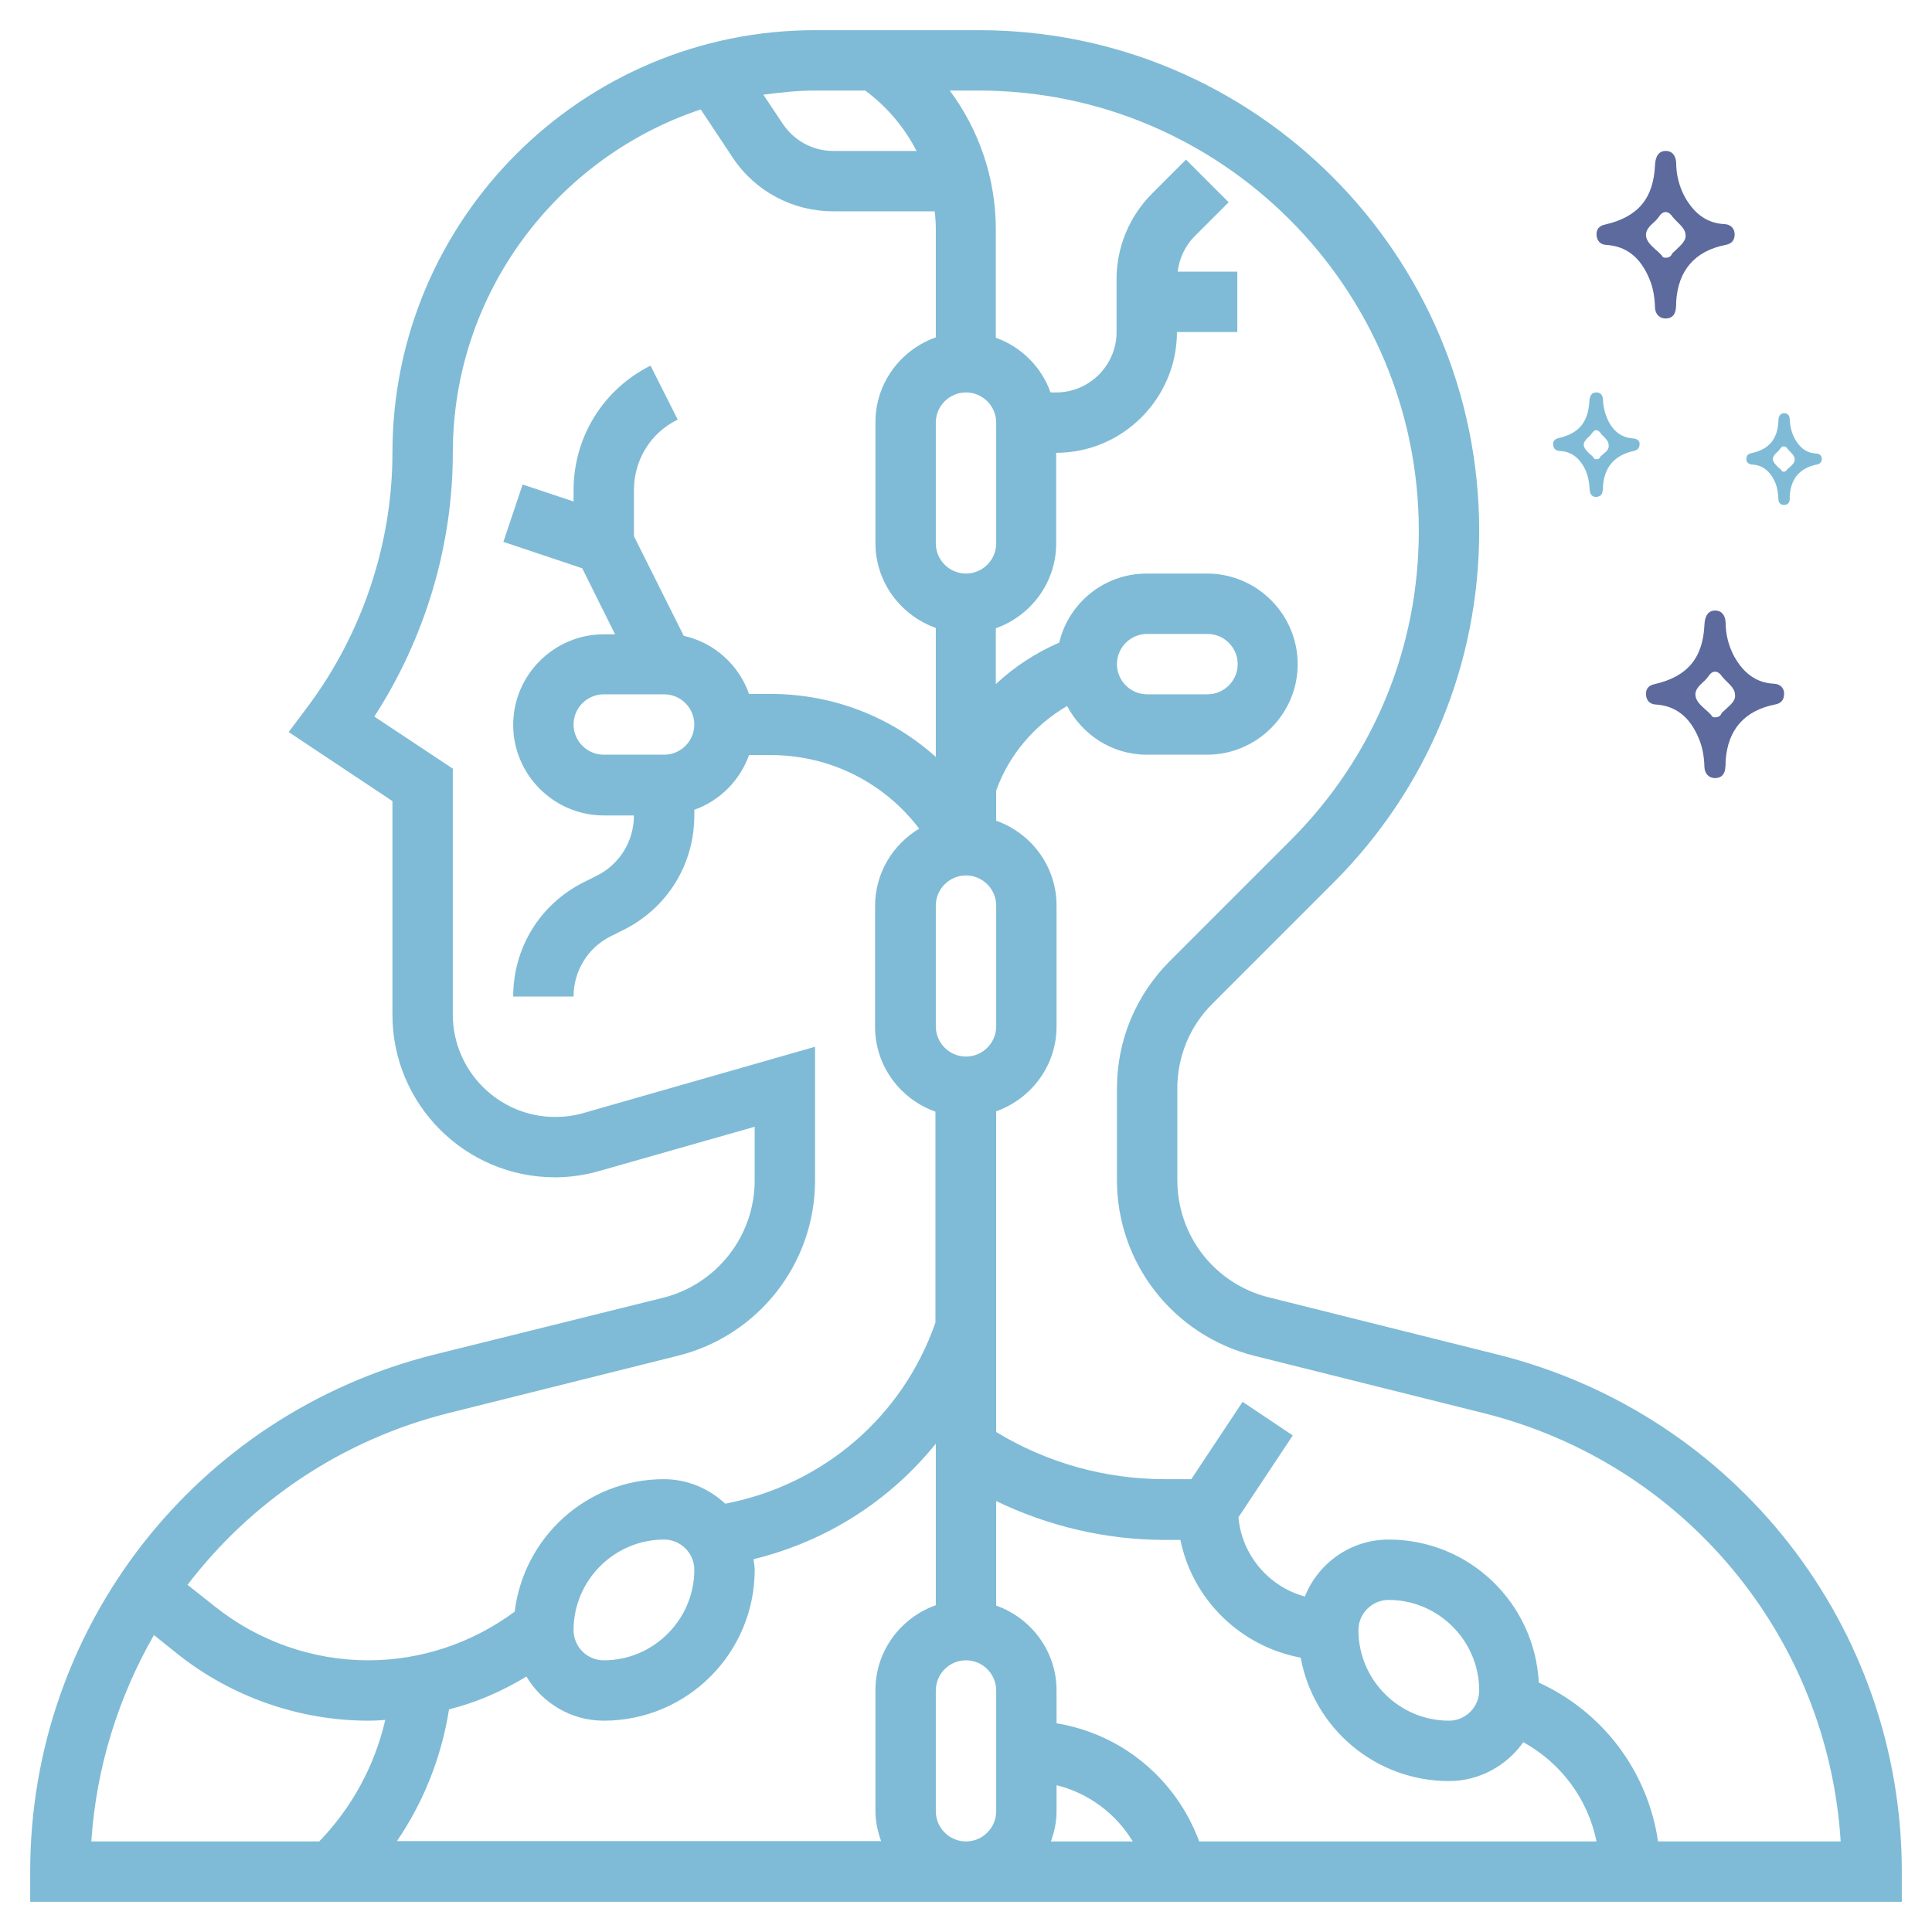 <?xml version="1.0" encoding="UTF-8"?>
<!-- Generator: Adobe Illustrator 28.1.0, SVG Export Plug-In . SVG Version: 6.00 Build 0)  -->
<svg xmlns="http://www.w3.org/2000/svg" xmlns:xlink="http://www.w3.org/1999/xlink" version="1.1" id="_x33_0" x="0px" y="0px" viewBox="0 0 512 512" style="enable-background:new 0 0 512 512;" xml:space="preserve">
<style type="text/css">
	.st0{fill:#7FBBD6;}
	.st1{fill:#5D6A9D;}
</style>
<path class="st0" d="M397,359l-60.8-15.2c-14.3-3.6-24.2-16.3-24.2-31.1v-24.2c0-8.5,3.3-16.6,9.4-22.6l32-32  c24.9-24.9,38.6-58,38.6-93.2C392,67.5,332.6,8,259.5,8H216c-61.8,0-112,50.2-112,112c0,24.1-8,47.9-22.4,67.2l-5.1,6.8l27.5,18.3  v56.6c0,23.8,19.3,43.1,43.1,43.1c4,0,8-0.6,11.8-1.7l41.1-11.7v14.2c0,14.7-10,27.5-24.2,31.1L115,359C52,374.8,8,431.1,8,496v8  h496v-8C504,431.1,460,374.8,397,359z M229.3,24c5.8,4.3,10.4,9.8,13.6,16h-22.1c-5.4,0-10.3-2.7-13.3-7.1l-5.2-7.8  c4.5-0.6,9-1.1,13.7-1.1L229.3,24z M312.8,408c3.2,15.9,15.9,28.3,31.9,31.3c3.4,18.6,19.7,32.7,39.3,32.7c8.1,0,15.3-4.1,19.7-10.3  c10.1,5.6,17.1,15.1,19.4,26.3H317.8c-6.1-16.5-20.5-28.5-37.8-31.3V448c0-10.4-6.7-19.2-16-22.5v-27.7  c13.9,6.7,29.2,10.3,44.8,10.3H312.8z M360,432c0-4.4,3.6-8,8-8c13.2,0,24,10.8,24,24c0,4.4-3.6,8-8,8C370.8,456,360,445.2,360,432z   M139.5,444.3c4.2,7,11.8,11.7,20.5,11.7c22.1,0,40-17.9,40-40c0-1-0.2-1.9-0.3-2.8c19.3-4.7,36.1-15.5,48.3-30.6v42.8  c-9.3,3.3-16,12.1-16,22.5v32c0,2.8,0.6,5.5,1.5,8H105.2c7.1-10.4,11.8-22.3,13.8-34.9C126.2,451.2,133.1,448.2,139.5,444.3  L139.5,444.3z M152,432c0-13.2,10.8-24,24-24c4.4,0,8,3.6,8,8c0,13.2-10.8,24-24,24C155.6,440,152,436.4,152,432z M248,480v-32  c0-4.4,3.6-8,8-8c4.4,0,8,3.6,8,8v32c0,4.4-3.6,8-8,8S248,484.4,248,480z M280,480v-6.9c8.5,2.1,15.7,7.5,20.2,14.9h-21.7  C279.4,485.5,280,482.8,280,480L280,480z M256,280c-4.4,0-8-3.6-8-8v-32c0-4.4,3.6-8,8-8c4.4,0,8,3.6,8,8v32  C264,276.4,260.4,280,256,280z M256,152c-4.4,0-8-3.6-8-8v-32c0-4.4,3.6-8,8-8c4.4,0,8,3.6,8,8v32C264,148.4,260.4,152,256,152z   M118.8,374.5l60.8-15.2C201,354,216,334.8,216,312.8v-35.4L154.5,295c-2.4,0.7-4.9,1-7.4,1c-14.9,0-27.1-12.2-27.1-27.1v-65.2  l-20.8-13.8c13.4-20.7,20.8-45.2,20.8-69.9c0-42.3,27.6-78.3,65.7-91l8.5,12.8c5.9,8.9,15.9,14.2,26.6,14.2h26.9  c0.2,1.6,0.3,3.2,0.3,4.8v28.6c-9.3,3.3-16,12.1-16,22.5v32c0,10.4,6.7,19.2,16,22.5v34.2c-11.8-10.6-27.2-16.7-43.8-16.7h-5.7  c-2.7-7.7-9.2-13.6-17.3-15.4L168,142.1v-12.2c0-8,4.4-15.2,11.6-18.7l-7.2-14.3c-12.6,6.3-20.4,19-20.4,33v3l-13.5-4.5l-5.1,15.2  l20.9,7l8.7,17.5H160c-13.2,0-24,10.8-24,24s10.8,24,24,24h8c0,6.8-3.8,13-9.9,16l-3.4,1.7c-11.6,5.8-18.7,17.4-18.7,30.3h16  c0-6.8,3.8-13,9.9-16l3.4-1.7c11.6-5.8,18.7-17.4,18.7-30.3v-1.5c6.8-2.4,12.1-7.8,14.5-14.5h5.7c15.8,0,30.1,7.3,39.4,19.5  c-7,4.2-11.7,11.8-11.7,20.5v32c0,10.4,6.7,19.2,16,22.5v55.9c-8.7,25-29.8,43-55.7,48c-4.3-4-10-6.5-16.3-6.5  c-20.4,0-37.1,15.4-39.5,35.1c-11.2,8.3-24.8,12.9-38.8,12.9c-14.8,0-29.2-5.1-40.7-14.3l-7.2-5.7C66.5,398,90.5,381.6,118.8,374.5  L118.8,374.5z M176,200h-16c-4.4,0-8-3.6-8-8s3.6-8,8-8h16c4.4,0,8,3.6,8,8S180.4,200,176,200z M40.8,433.3l6.1,4.9  C61.3,449.7,79.3,456,97.7,456c1.5,0,3-0.1,4.4-0.2c-2.8,12.1-8.8,23.2-17.5,32.2H24.2C25.5,468.3,31.4,449.7,40.8,433.3z   M439.4,488c-2.7-18.4-14.4-34.2-31.6-42.1c-1.1-21.1-18.4-37.9-39.8-37.9c-10.1,0-18.7,6.3-22.2,15.1c-9.5-2.6-16.7-10.9-17.6-21  l14.4-21.7l-13.3-8.9L315.7,392h-6.9c-15.9,0-31.3-4.3-44.8-12.5v-85c9.3-3.3,16-12.1,16-22.5v-32c0-10.4-6.7-19.2-16-22.5v-8  c3.4-9.5,10.2-17.4,18.8-22.4c4,7.6,11.9,12.9,21.1,12.9h16c13.2,0,24-10.8,24-24s-10.8-24-24-24h-16c-11.3,0-20.7,7.8-23.2,18.3  c-6.2,2.7-11.9,6.4-16.8,11v-14.8c9.3-3.3,16-12.1,16-22.5v-24c17.6,0,32-14.4,32-32h16V72h-15.8c0.4-3.5,2-6.9,4.5-9.4l9-9  l-11.3-11.3l-9,9c-6,6-9.4,14.2-9.4,22.6V88c0,8.8-7.2,16-16,16h-1.5c-2.4-6.8-7.8-12.1-14.5-14.5V60.8c0-13.5-4.4-26.3-12.2-36.8  h7.7C323.7,24,376,76.4,376,140.7c0,30.9-12,60-33.9,81.9l-32,32c-9.1,9.1-14.1,21.1-14.1,33.9v24.2c0,22.1,15,41.2,36.4,46.6  l60.8,15.2c53.2,13.3,91.2,59.3,94.6,113.5L439.4,488z M296,176c0-4.4,3.6-8,8-8h16c4.4,0,8,3.6,8,8s-3.6,8-8,8h-16  C299.6,184,296,180.4,296,176z"></path>
<path class="st0" d="M481.4,120.2c-2.5-0.1-4.4-1.4-5.8-4c-0.8-1.5-1.2-3.2-1.3-5c0-1.1-0.6-1.7-1.5-1.7l0,0c-0.9,0-1.5,0.7-1.5,2  c-0.2,4.9-2.5,7.6-7.2,8.6c-0.9,0.2-1.3,0.7-1.3,1.6c0,0.8,0.6,1.3,1.4,1.4c2.9,0.1,5,1.8,6.3,4.9c0.5,1.2,0.7,2.5,0.8,4.3  c0,0.9,0.6,1.5,1.4,1.5h0.1c0.9,0,1.4-0.5,1.5-1.4c0-0.2,0-0.3,0-0.5v-0.5c0.3-4.6,2.7-7.4,7.2-8.3c0.9-0.2,1.3-0.7,1.3-1.5  S482.2,120.2,481.4,120.2L481.4,120.2z M474.3,123.8c-0.3,0.3-0.5,0.4-0.7,0.6l0,0c-0.2,0.4-0.5,0.6-0.9,0.6h-0.1  c-0.2,0-0.3-0.1-0.4-0.2l-0.1-0.1c0-0.1-0.1-0.2-0.2-0.3c-0.2-0.2-0.4-0.4-0.7-0.6c-0.6-0.6-1.3-1.3-1.4-2.1c0-0.7,0.6-1.4,1.2-1.9  c0.3-0.3,0.5-0.5,0.7-0.8s0.5-0.7,1-0.7s0.8,0.3,1,0.6s0.5,0.6,0.7,0.8c0.6,0.6,1.2,1.2,1.2,2C475.7,122.5,475,123.2,474.3,123.8  L474.3,123.8z"></path>
<path class="st1" d="M470.2,181.2c-4.6-0.2-8-2.6-10.6-7.2c-1.5-2.8-2.3-5.9-2.3-9.1c-0.1-1.9-1.1-3.1-2.7-3.1h-0.1  c-1.7,0-2.7,1.3-2.8,3.7c-0.4,8.9-4.5,13.8-13.2,15.8c-1.6,0.3-2.4,1.3-2.3,2.8s1,2.5,2.5,2.6c5.3,0.3,9.1,3.2,11.5,9  c0.9,2.1,1.4,4.5,1.5,7.7c0.1,1.6,1.1,2.7,2.6,2.8h0.2c1.6,0,2.5-0.9,2.7-2.5c0-0.3,0.1-0.7,0.1-1v-0.9c0.5-8.4,5-13.5,13.1-15.1  c1.6-0.3,2.4-1.2,2.4-2.8C472.9,182.4,471.8,181.3,470.2,181.2z M457.4,187.9c-0.4,0.4-0.9,0.8-1.2,1.1c0,0,0,0,0,0.1  c-0.3,0.7-0.9,1-1.7,1h-0.1c-0.3,0-0.6-0.1-0.8-0.4l-0.1-0.2c-0.1-0.1-0.3-0.3-0.4-0.4c-0.4-0.4-0.8-0.8-1.3-1.2  c-1.2-1.1-2.4-2.2-2.5-3.7c-0.1-1.4,1-2.5,2.1-3.5c0.5-0.4,0.9-0.9,1.3-1.4c0.3-0.5,0.9-1.3,1.8-1.3c0.8,0,1.4,0.6,1.8,1.2  c0.4,0.5,0.9,1,1.3,1.4c1.1,1.1,2.2,2.1,2.2,3.6C460,185.6,458.7,186.7,457.4,187.9L457.4,187.9z"></path>
<path class="st1" d="M457.1,59.4c-4.6-0.2-8-2.6-10.6-7.2c-1.5-2.8-2.3-5.9-2.3-9.1c-0.1-1.9-1.1-3.1-2.7-3.1h-0.1  c-1.7,0-2.7,1.3-2.8,3.7c-0.4,8.9-4.5,13.8-13.2,15.8c-1.6,0.3-2.4,1.3-2.3,2.8s1,2.5,2.5,2.6c5.3,0.3,9.1,3.2,11.5,9  c0.9,2.1,1.4,4.5,1.5,7.7c0.1,1.6,1.1,2.7,2.6,2.8h0.2c1.6,0,2.5-0.9,2.7-2.5c0-0.3,0.1-0.7,0.1-1V80c0.5-8.4,5-13.5,13.1-15.1  c1.6-0.3,2.4-1.2,2.4-2.8C459.7,60.6,458.7,59.5,457.1,59.4z M444.3,66.1c-0.4,0.4-0.9,0.8-1.2,1.1c0,0,0,0,0,0.1  c-0.3,0.7-0.9,1-1.7,1h-0.1c-0.3,0-0.6-0.1-0.8-0.4l-0.1-0.2c-0.1-0.1-0.3-0.3-0.4-0.4c-0.4-0.4-0.8-0.8-1.3-1.2  c-1.2-1.1-2.4-2.2-2.5-3.7c-0.1-1.4,1-2.5,2.1-3.5c0.5-0.4,0.9-0.9,1.3-1.4c0.3-0.5,0.9-1.3,1.8-1.3c0.8,0,1.4,0.6,1.8,1.2  c0.4,0.5,0.9,1,1.3,1.4c1.1,1.1,2.2,2.1,2.2,3.6C446.8,63.8,445.5,64.9,444.3,66.1L444.3,66.1z"></path>
<path class="st0" d="M432.9,116.2c-2.9-0.2-5.1-1.6-6.6-4.5c-0.9-1.8-1.4-3.7-1.5-5.7c0-1.2-0.6-2-1.7-2H423c-1.1,0-1.7,0.8-1.8,2.3  c-0.3,5.6-2.8,8.6-8.2,9.8c-1,0.3-1.5,0.8-1.4,1.8c0.1,0.9,0.6,1.5,1.6,1.6c3.3,0.1,5.7,2,7.2,5.6c0.5,1.4,0.8,2.8,0.9,4.9  c0.1,1,0.7,1.7,1.6,1.7h0.1c1-0.1,1.6-0.5,1.7-1.6c0.1-0.2,0.1-0.4,0.1-0.6V129c0.3-5.2,3.1-8.4,8.2-9.5c1-0.2,1.5-0.8,1.5-1.8  C434.6,116.9,433.9,116.3,432.9,116.2L432.9,116.2z M424.9,120.3c-0.3,0.3-0.6,0.5-0.8,0.7v0.1c-0.2,0.5-0.6,0.6-1.1,0.6h-0.1  c-0.2,0-0.4-0.1-0.5-0.3l-0.1-0.1c-0.1-0.1-0.2-0.2-0.2-0.3c-0.3-0.3-0.5-0.5-0.8-0.7c-0.7-0.7-1.5-1.4-1.6-2.4  c0-0.8,0.7-1.6,1.4-2.2c0.3-0.3,0.6-0.6,0.8-0.9c0.2-0.3,0.6-0.8,1.1-0.8s0.9,0.4,1.1,0.7s0.5,0.6,0.8,0.9c0.7,0.7,1.4,1.4,1.4,2.3  C426.5,118.9,425.7,119.7,424.9,120.3L424.9,120.3z"></path>
</svg>
